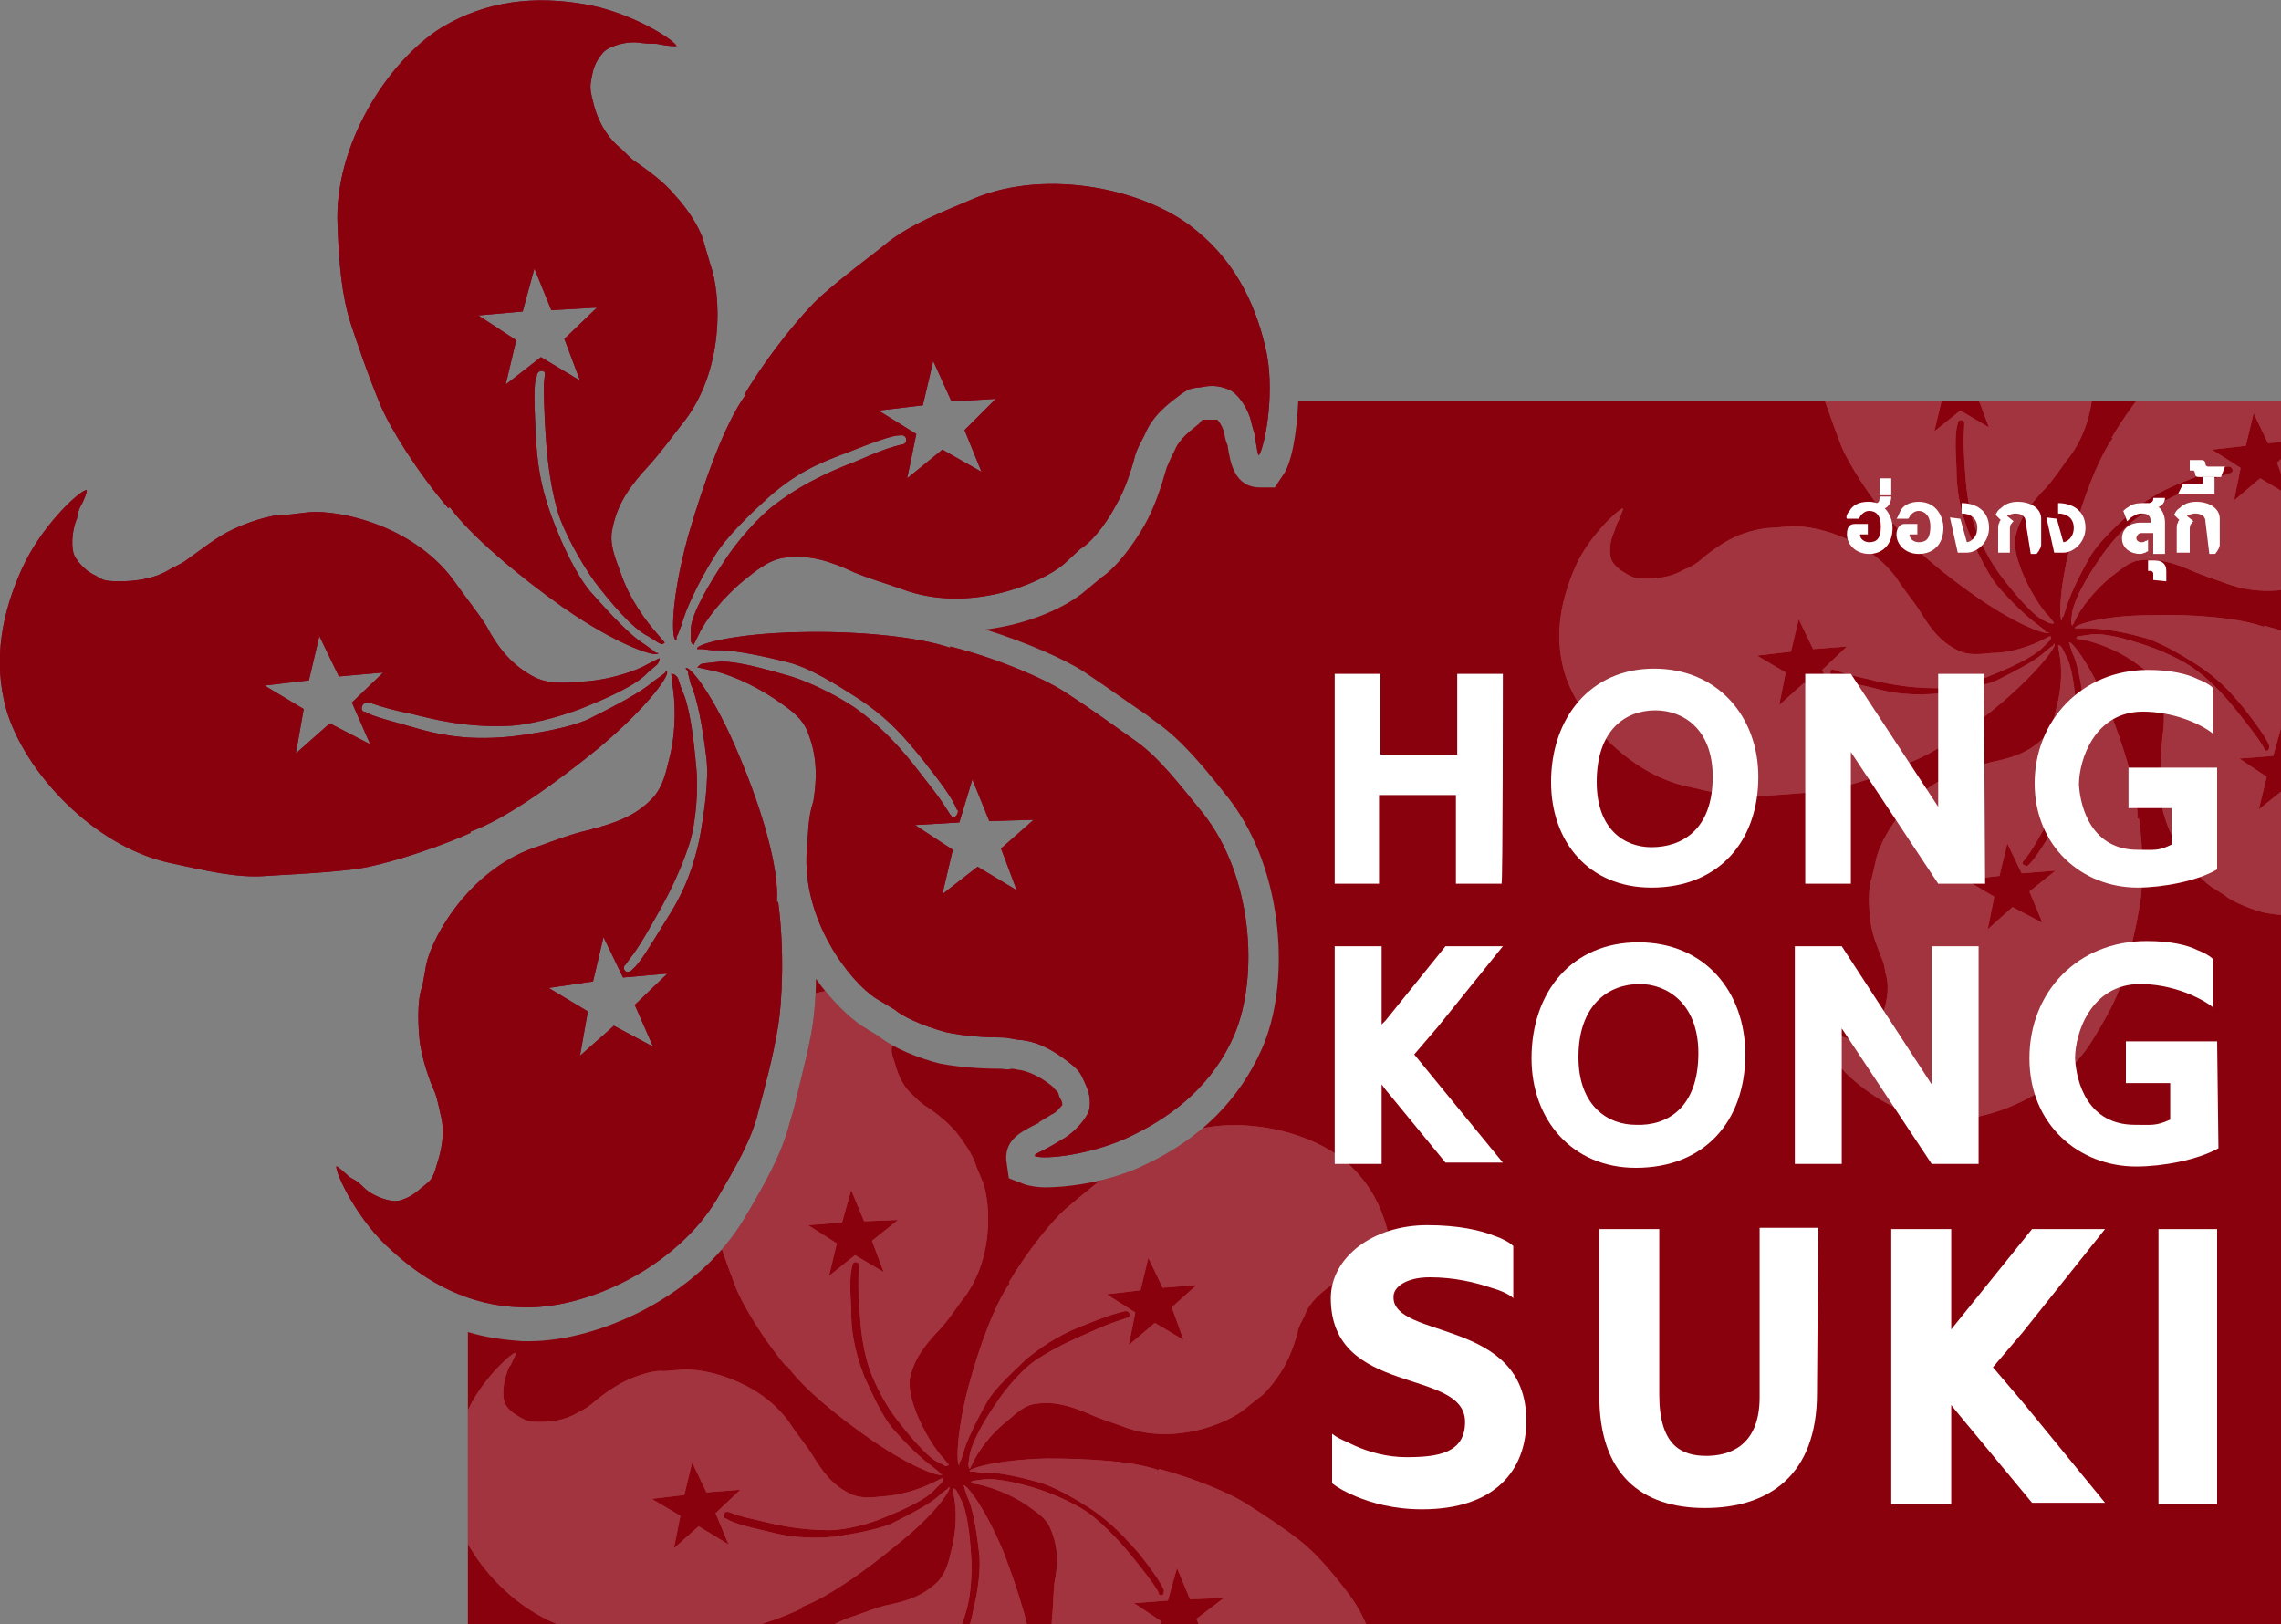 <?xml version="1.0" encoding="utf-8"?>
<!-- Generator: Adobe Illustrator 29.5.0, SVG Export Plug-In . SVG Version: 9.03 Build 0)  -->
<svg version="1.1" id="Layer_1" xmlns="http://www.w3.org/2000/svg" xmlns:xlink="http://www.w3.org/1999/xlink" x="0px" y="0px"
	 width="175px" height="124.6px" viewBox="0 0 175 124.6" style="enable-background:new 0 0 175 124.6;" xml:space="preserve">
<rect x="0" y="0" width="175" height="124.6" fill="#808080" stroke="none"/>
<style type="text/css">
	.st0{fill:#8A010E;}
	.st1{fill:#8A0029;}
	.st2{clip-path:url(#SVGID_00000106846103100286143170000016109650746432889480_);}
	.st3{opacity:0.2;}
	.st4{fill:#FFFFFF;}
</style>
<g>
	<path class="st0" d="M99.6,30.8c-0.1,2.4-0.5,4.8-1.2,5.7l-0.6,0.9l-1.1,0c-2,0-2.3-1.9-2.5-3.1c0-0.1,0-0.1,0-0.1
		c-0.1-0.2-0.2-0.5-0.3-1.1c-0.1-0.3-0.3-0.7-0.5-0.9c-0.1,0-0.2,0-0.2,0c-0.1,0-0.2,0-0.3,0l-0.4,0c-0.1,0-0.1,0-0.2,0
		c0,0-0.1,0-0.3,0.3c-0.6,0.5-1.5,1.1-1.9,2.1c-0.1,0.2-0.2,0.4-0.3,0.6c-0.1,0.2-0.2,0.5-0.3,0.7c-0.4,1.4-0.9,3-1.7,4.4
		c-0.8,1.4-2.1,3.2-3.3,4l-1.2,1c-1.5,1.3-4.4,2.6-7.7,3c3.2,1,6.1,2.3,7.5,3.2c1.8,1.2,3.6,2.5,4.8,3.3l0.8,0.6
		c2,1.4,3.7,3.5,5.6,5.9c4.3,5.6,4.7,14.3,2.5,19.2c-1.7,3.8-4.6,6.8-8.8,8.8c-3,1.5-6.4,1.8-7.8,1.8c-0.6,0-1.1-0.1-1.5-0.2
		l-1.3-0.5L77.2,89c-0.1-1.6,1.2-2.2,2.4-2.8c0.1,0,0.1,0,0.1-0.1c0.2-0.1,0.5-0.3,1-0.6c0.3-0.1,0.6-0.5,0.8-0.7
		c0-0.2,0-0.3-0.2-0.6l-0.1-0.3c0-0.1-0.1-0.1-0.1-0.2c0,0-0.1,0-0.3-0.3c-0.6-0.5-1.5-1.1-2.5-1.3c-0.2,0-0.4-0.1-0.7-0.1
		C77.3,82.1,77,82,76.8,82c-1.4,0-3.1-0.1-4.7-0.4c-1.6-0.4-3.6-1.2-4.7-2.1l-1.3-0.8c-0.9-0.6-2.3-1.9-3.5-3.6
		c0,1.8-0.2,3.4-0.4,4.4c-0.4,2.1-1,4.2-1.3,5.6l-0.3,1c-0.6,2.4-1.9,4.7-3.5,7.4c-3.5,5.9-11.1,9.4-16.5,9.4c-0.2,0-0.3,0-0.5,0
		c-1.5-0.1-2.9-0.3-4.2-0.7v22.5H175V30.8H99.6L99.6,30.8z"/>
	<g>
		<g>
			<path class="st1" d="M44.7,0.3C41.1-0.3,37.4,0,33.9,2.1c-4.2,2.6-8.3,9.1-8,15.2c0.1,2.8,0.3,5.3,1,7.5c0.5,1.5,1.3,3.9,2.3,6.3
				c0.7,1.7,2.8,5.1,5.2,7.9l0.1-0.1c1.6,2.2,5.3,5.3,8.7,7.7c4.3,3,7.3,3.9,7.3,3.5l-0.1,0c-0.1,0-0.2-0.1-0.3-0.2l-0.7-0.5
				c-1-0.6-2.5-2.2-4.1-4c-1.1-1.3-2.2-3.7-2.8-5.3c-1.1-2.8-1.3-4.8-1.4-6.8c-0.1-2.4-0.2-3.8,0.1-4.5l0-0.1
				c0.1-0.2,0.3-0.3,0.5-0.2c0.1,0,0.1,0.1,0.1,0.2v0.1c-0.1,0.7-0.1,1,0,3.5c0.1,1.6,0.2,4.2,1,7c0.5,1.6,1.8,3.9,2.8,5.3
				c1.3,1.7,2.9,3.6,4.1,4.2l0.8,0.5c0.2,0.1,0.3,0.2,0.5,0l-0.6-0.7c-0.8-0.9-2.1-2.6-2.8-4.7c-0.4-1.1-0.9-2.2-0.6-3.4
				c0.4-2,1.5-3.4,2.8-4.8c0.9-1,1.7-2.1,2.4-3c3.5-4.2,3.1-10.2,2.3-12.4L54,18.6c-0.1-0.6-0.9-2.2-2.2-3.6c-0.9-1.1-2.2-2-3.2-2.7
				c-0.5-0.4-0.9-0.9-1.2-1.1c-1.2-1.1-1.7-2.5-1.9-3.4c-0.3-1.1-0.2-1.3-0.1-1.9c0.1-0.5,0.2-1.1,0.9-1.9c0.5-0.5,1.9-0.9,2.9-0.7
				c0.8,0.1,0.9,0,1.4,0.1c0.4,0.1,1.4,0.2,1.3,0.1C51.4,2.8,48,0.8,44.7,0.3L44.7,0.3z M43.3,26l1.2,3.2l-3-1.8l-2.7,2.1l0.8-3.4
				l-2.9-1.9l3.4-0.3l0.9-3.3l1.3,3.2l3.5-0.2L43.3,26L43.3,26z"/>
			<path class="st1" d="M51.1,51.5L51.1,51.5c-0.1,0.2-0.2,0.2-0.3,0.3l-0.7,0.5c-0.9,0.8-2.8,1.8-5,2.9c-1.6,0.7-4.2,1.1-5.8,1.3
				c-3,0.3-5,0-6.9-0.5C30,55.3,28.6,55,28,54.6l-0.1,0c-0.2-0.1-0.2-0.4,0-0.6c0.1-0.1,0.2-0.1,0.3-0.1l0.1,0
				c0.7,0.2,1,0.4,3.4,0.9c1.6,0.4,4,1,7,0.9c1.7,0,4.2-0.7,5.8-1.3c2-0.8,4.3-1.8,5.2-2.8l0.7-0.6c0.1-0.1,0.2-0.3,0.2-0.5
				l-0.8,0.4c-1,0.6-3.1,1.3-5.2,1.4c-1.2,0.1-2.4,0.2-3.5-0.3c-1.8-0.9-2.9-2.3-3.8-4c-0.7-1.1-1.6-2.2-2.3-3.2
				c-3.1-4.5-9-5.7-11.3-5.5l-1.7,0.2c-0.6-0.1-2.4,0.3-4.1,1.1c-1.3,0.6-2.5,1.6-3.5,2.3c-0.5,0.4-1.1,0.6-1.4,0.8
				c-1.3,0.8-2.9,0.9-3.8,0.9c-1.2,0-1.3-0.1-1.8-0.4c-0.4-0.2-1-0.5-1.6-1.4c-0.4-0.6-0.3-2.1,0.1-3C6,39.3,6,39.2,6.2,38.8
				c0.2-0.3,0.6-1.3,0.4-1.2c-0.7,0.2-3.5,2.9-4.9,6c-1.5,3.3-2.3,7-1.2,10.9C1.9,59.2,7.1,64.9,13,66.2c2.8,0.6,5.2,1.2,7.5,1
				c1.5-0.1,4.1-0.2,6.6-0.5c1.8-0.2,5.6-1.3,9-2.8l0-0.1c2.6-0.9,6.5-3.7,9.7-6.3C49.9,54.1,51.6,51.5,51.1,51.5L51.1,51.5z
				 M25.3,55.5l-2.6,2.3l0.6-3.4l-3-1.8l3.4-0.4l0.8-3.4l1.5,3.1l3.4-0.3L27,53.9l1.4,3.2L25.3,55.5L25.3,55.5z"/>
			<path class="st1" d="M91.8,17.7c-3.8-3.2-11.4-4.8-17-2.5c-2.6,1.1-4.9,2-6.7,3.4c-1.2,1-3.3,2.5-5.2,4.2
				c-1.3,1.2-3.9,4.3-5.8,7.5l0.1,0c-1.6,2.2-3.2,6.7-4.4,10.8c-1.4,5.1-1.3,8.2-0.9,8v-0.1c0-0.1,0-0.2,0.1-0.3l0.3-0.8
				c0.3-1.1,1.2-3.1,2.5-5.2c0.9-1.5,2.8-3.3,4-4.4c2.2-2,4.1-2.8,6-3.5c2.3-0.9,3.6-1.4,4.3-1.4l0.1,0c0.2,0,0.4,0.2,0.3,0.5
				c0,0.1-0.1,0.1-0.2,0.2l-0.1,0c-0.7,0.2-1,0.2-3.3,1.2c-1.5,0.6-3.9,1.5-6.3,3.3c-1.4,1-3.1,3-4,4.4c-1.2,1.8-2.5,4-2.6,5.2
				L53,49c0,0.2,0,0.3,0.2,0.5l0.4-0.8c0.5-1.1,1.8-2.8,3.5-4.2c0.9-0.7,1.8-1.5,3-1.7c2-0.3,3.7,0.3,5.4,1.1
				c1.2,0.5,2.6,0.9,3.7,1.3c5.1,1.9,10.6-0.4,12.4-1.9l1.3-1.2c0.6-0.3,1.8-1.6,2.7-3.3c0.7-1.2,1.2-2.7,1.5-3.9
				c0.2-0.6,0.5-1.1,0.7-1.5c0.6-1.5,1.8-2.4,2.6-3c0.9-0.7,1.1-0.6,1.8-0.7c0.5-0.1,1.2-0.2,2.1,0.2c0.7,0.3,1.5,1.5,1.7,2.5
				c0.2,0.8,0.3,0.9,0.3,1.3c0.1,0.4,0.2,1.4,0.3,1.2c0.4-0.6,1.2-4.4,0.6-7.7C96.5,23.8,95,20.3,91.8,17.7L91.8,17.7z M75.3,36.2
				l-3-1.7l-2.7,2.2l0.7-3.4l-2.9-1.8l3.4-0.4l0.8-3.4l1.4,3.1l3.4-0.2L74,33L75.3,36.2L75.3,36.2z"/>
			<path class="st1" d="M56.8,58.2c-2-4.9-4-7.3-4.2-6.9l0.1,0.1c0.1,0.1,0.1,0.2,0.1,0.3l0.2,0.8c0.5,1.1,0.9,3.2,1.2,5.7
				c0.2,1.7-0.2,4.3-0.5,6c-0.6,2.9-1.5,4.7-2.6,6.4c-1.3,2.1-2,3.3-2.6,3.8l-0.1,0.1c-0.2,0.1-0.4,0.1-0.5-0.1
				c-0.1-0.1,0-0.2,0-0.3l0.1-0.1c0.4-0.6,0.7-0.8,1.9-2.9c0.8-1.4,2.1-3.6,3-6.4c0.5-1.6,0.7-4.2,0.5-6c-0.2-2.2-0.5-4.6-1.1-5.8
				L52,52c-0.1-0.1-0.2-0.3-0.5-0.3l0.1,0.9c0.2,1.2,0.3,3.3-0.2,5.4c-0.3,1.2-0.5,2.3-1.3,3.2c-1.4,1.5-3.1,2-5,2.5
				c-1.3,0.3-2.6,0.8-3.7,1.2c-5.2,1.6-8.2,6.8-8.7,9.1l-0.3,1.7c-0.3,0.6-0.4,2.3-0.2,4.2c0.2,1.4,0.7,2.9,1.2,4
				c0.2,0.6,0.3,1.2,0.4,1.6c0.4,1.5,0,3-0.3,3.9c-0.3,1.1-0.5,1.2-1,1.6c-0.4,0.3-0.8,0.8-1.8,1.1c-0.7,0.2-2.1-0.3-2.8-1
				c-0.6-0.6-0.8-0.6-1.1-0.8c-0.3-0.3-1-0.9-1-0.8c0,0.7,1.7,4.2,4.2,6.4c2.7,2.5,6,4.3,10,4.4c5,0.2,11.9-3.1,15-8.3
				c1.4-2.4,2.7-4.6,3.2-6.8c0.4-1.5,1.1-4,1.5-6.5c0.3-1.8,0.5-5.8,0-9.5h-0.1C59.8,66.6,58.4,62,56.8,58.2L56.8,58.2z M48.7,77.1
				l1.4,3.2l-3-1.6l-2.6,2.3l0.6-3.4l-3-1.8l3.4-0.5l0.8-3.4l1.5,3.1l3.4-0.3L48.7,77.1L48.7,77.1z"/>
			<path class="st1" d="M92.3,62.4c-1.8-2.2-3.3-4.2-5.1-5.5c-1.3-0.9-3.3-2.4-5.5-3.8c-1.5-1-5.2-2.6-8.8-3.5l0,0.1
				c-2.6-0.9-7.4-1.3-11.5-1.2c-5.3,0.1-8.2,1-7.9,1.3l0.1,0c0.1,0,0.2,0,0.3,0l0.8,0.1c1.2-0.1,3.3,0.3,5.7,0.9
				c1.7,0.4,3.9,1.8,5.3,2.7c2.5,1.6,3.8,3.2,5.1,4.8c1.5,1.9,2.3,3,2.6,3.8l0.1,0.1c0,0.2-0.1,0.4-0.3,0.5c-0.1,0-0.2,0-0.2-0.1
				l-0.1-0.1c-0.4-0.6-0.5-0.9-2-2.8c-1-1.3-2.5-3.3-4.9-5.1c-1.3-1-3.7-2.2-5.3-2.7c-2.1-0.6-4.5-1.3-5.8-1.1l-0.9,0.1
				c-0.2,0-0.3,0.1-0.5,0.3l0.9,0.2c1.2,0.2,3.2,1,5,2.2c1,0.7,2,1.3,2.5,2.4c0.8,1.9,0.8,3.6,0.5,5.5C62,62.6,62,64,61.9,65.2
				c-0.4,5.4,3.3,10.1,5.3,11.4l1.5,0.9c0.4,0.4,2,1.2,3.9,1.7c1.4,0.3,3,0.4,4.2,0.4c0.6,0,1.2,0.2,1.6,0.2
				c1.6,0.2,2.8,1.1,3.6,1.7c0.9,0.7,0.9,0.9,1.2,1.5c0.2,0.5,0.5,1,0.4,2c-0.1,0.7-1.1,1.8-1.9,2.3c-0.7,0.4-0.8,0.5-1.2,0.7
				c-0.3,0.2-1.3,0.6-1.1,0.7c0.7,0.3,4.5-0.1,7.5-1.6c3.3-1.6,6.2-4,7.8-7.7C96.6,74.9,96.1,67.2,92.3,62.4L92.3,62.4z M76.8,65.1
				l1.2,3.2L75,66.5l-2.7,2.1l0.8-3.4l-2.9-1.9l3.4-0.2l1-3.3l1.3,3.2l3.4-0.1L76.8,65.1L76.8,65.1z"/>
		</g>
		<g>
			<path class="st0" d="M44.7,0.3C41.1-0.3,37.4,0,33.9,2.1c-4.2,2.6-8.3,9.1-8,15.2c0.1,2.8,0.3,5.3,1,7.5c0.5,1.5,1.3,3.9,2.3,6.3
				c0.7,1.7,2.8,5.1,5.2,7.9l0.1-0.1c1.6,2.2,5.3,5.3,8.7,7.7c4.3,3,7.3,3.9,7.3,3.5l-0.1,0c-0.1,0-0.2-0.1-0.3-0.2l-0.7-0.5
				c-1-0.6-2.5-2.2-4.1-4c-1.1-1.3-2.2-3.7-2.8-5.3c-1.1-2.8-1.3-4.8-1.4-6.8c-0.1-2.4-0.2-3.8,0.1-4.5l0-0.1
				c0.1-0.2,0.3-0.3,0.5-0.2c0.1,0,0.1,0.1,0.1,0.2v0.1c-0.1,0.7-0.1,1,0,3.5c0.1,1.6,0.2,4.2,1,7c0.5,1.6,1.8,3.9,2.8,5.3
				c1.3,1.7,2.9,3.6,4.1,4.2l0.8,0.5c0.2,0.1,0.3,0.2,0.5,0l-0.6-0.7c-0.8-0.9-2.1-2.6-2.8-4.7c-0.4-1.1-0.9-2.2-0.6-3.4
				c0.4-2,1.5-3.4,2.8-4.8c0.9-1,1.7-2.1,2.4-3c3.5-4.2,3.1-10.2,2.3-12.4L54,18.6c-0.1-0.6-0.9-2.2-2.2-3.6c-0.9-1.1-2.2-2-3.2-2.7
				c-0.5-0.4-0.9-0.9-1.2-1.1c-1.2-1.1-1.7-2.5-1.9-3.4c-0.3-1.1-0.2-1.3-0.1-1.9c0.1-0.5,0.2-1.1,0.9-1.9c0.5-0.5,1.9-0.9,2.9-0.7
				c0.8,0.1,0.9,0,1.4,0.1c0.4,0.1,1.4,0.2,1.3,0.1C51.4,2.8,48,0.8,44.7,0.3L44.7,0.3z M43.3,26l1.2,3.2l-3-1.8l-2.7,2.1l0.8-3.4
				l-2.9-1.9l3.4-0.3l0.9-3.3l1.3,3.2l3.5-0.2L43.3,26L43.3,26z"/>
			<path class="st0" d="M51.1,51.5L51.1,51.5c-0.1,0.2-0.2,0.2-0.3,0.3l-0.7,0.5c-0.9,0.8-2.8,1.8-5,2.9c-1.6,0.7-4.2,1.1-5.8,1.3
				c-3,0.3-5,0-6.9-0.5C30,55.3,28.6,55,28,54.6l-0.1,0c-0.2-0.1-0.2-0.4,0-0.6c0.1-0.1,0.2-0.1,0.3-0.1l0.1,0
				c0.7,0.2,1,0.4,3.4,0.9c1.6,0.4,4,1,7,0.9c1.7,0,4.2-0.7,5.8-1.3c2-0.8,4.3-1.8,5.2-2.8l0.7-0.6c0.1-0.1,0.2-0.3,0.2-0.5
				l-0.8,0.4c-1,0.6-3.1,1.3-5.2,1.4c-1.2,0.1-2.4,0.2-3.5-0.3c-1.8-0.9-2.9-2.3-3.8-4c-0.7-1.1-1.6-2.2-2.3-3.2
				c-3.1-4.5-9-5.7-11.3-5.5l-1.7,0.2c-0.6-0.1-2.4,0.3-4.1,1.1c-1.3,0.6-2.5,1.6-3.5,2.3c-0.5,0.4-1.1,0.6-1.4,0.8
				c-1.3,0.8-2.9,0.9-3.8,0.9c-1.2,0-1.3-0.1-1.8-0.4c-0.4-0.2-1-0.5-1.6-1.4c-0.4-0.6-0.3-2.1,0.1-3C6,39.3,6,39.2,6.2,38.8
				c0.2-0.3,0.6-1.3,0.4-1.2c-0.7,0.2-3.5,2.9-4.9,6c-1.5,3.3-2.3,7-1.2,10.9C1.9,59.2,7.1,64.9,13,66.2c2.8,0.6,5.2,1.2,7.5,1
				c1.5-0.1,4.1-0.2,6.6-0.5c1.8-0.2,5.6-1.3,9-2.8l0-0.1c2.6-0.9,6.5-3.7,9.7-6.3C49.9,54.1,51.6,51.5,51.1,51.5L51.1,51.5z
				 M25.3,55.5l-2.6,2.3l0.6-3.4l-3-1.8l3.4-0.4l0.8-3.4l1.5,3.1l3.4-0.3L27,53.9l1.4,3.2L25.3,55.5L25.3,55.5z"/>
			<path class="st0" d="M91.8,17.7c-3.8-3.2-11.4-4.8-17-2.5c-2.6,1.1-4.9,2-6.7,3.4c-1.2,1-3.3,2.5-5.2,4.2
				c-1.3,1.2-3.9,4.3-5.8,7.5l0.1,0c-1.6,2.2-3.2,6.7-4.4,10.8c-1.4,5.1-1.3,8.2-0.9,8v-0.1c0-0.1,0-0.2,0.1-0.3l0.3-0.8
				c0.3-1.1,1.2-3.1,2.5-5.2c0.9-1.5,2.8-3.3,4-4.4c2.2-2,4.1-2.8,6-3.5c2.3-0.9,3.6-1.4,4.3-1.4l0.1,0c0.2,0,0.4,0.2,0.3,0.5
				c0,0.1-0.1,0.1-0.2,0.2l-0.1,0c-0.7,0.2-1,0.2-3.3,1.2c-1.5,0.6-3.9,1.5-6.3,3.3c-1.4,1-3.1,3-4,4.4c-1.2,1.8-2.5,4-2.6,5.2
				L53,49c0,0.2,0,0.3,0.2,0.5l0.4-0.8c0.5-1.1,1.8-2.8,3.5-4.2c0.9-0.7,1.8-1.5,3-1.7c2-0.3,3.7,0.3,5.4,1.1
				c1.2,0.5,2.6,0.9,3.7,1.3c5.1,1.9,10.6-0.4,12.4-1.9l1.3-1.2c0.6-0.3,1.8-1.6,2.7-3.3c0.7-1.2,1.2-2.7,1.5-3.9
				c0.2-0.6,0.5-1.1,0.7-1.5c0.6-1.5,1.8-2.4,2.6-3c0.9-0.7,1.1-0.6,1.8-0.7c0.5-0.1,1.2-0.2,2.1,0.2c0.7,0.3,1.5,1.5,1.7,2.5
				c0.2,0.8,0.3,0.9,0.3,1.3c0.1,0.4,0.2,1.4,0.3,1.2c0.4-0.6,1.2-4.4,0.6-7.7C96.5,23.8,95,20.3,91.8,17.7L91.8,17.7z M75.3,36.2
				l-3-1.7l-2.7,2.2l0.7-3.4l-2.9-1.8l3.4-0.4l0.8-3.4l1.4,3.1l3.4-0.2L74,33L75.3,36.2L75.3,36.2z"/>
			<path class="st0" d="M56.8,58.2c-2-4.9-4-7.3-4.2-6.9l0.1,0.1c0.1,0.1,0.1,0.2,0.1,0.3l0.2,0.8c0.5,1.1,0.9,3.2,1.2,5.7
				c0.2,1.7-0.2,4.3-0.5,6c-0.6,2.9-1.5,4.7-2.6,6.4c-1.3,2.1-2,3.3-2.6,3.8l-0.1,0.1c-0.2,0.1-0.4,0.1-0.5-0.1
				c-0.1-0.1,0-0.2,0-0.3l0.1-0.1c0.4-0.6,0.7-0.8,1.9-2.9c0.8-1.4,2.1-3.6,3-6.4c0.5-1.6,0.7-4.2,0.5-6c-0.2-2.2-0.5-4.6-1.1-5.8
				L52,52c-0.1-0.1-0.2-0.3-0.5-0.3l0.1,0.9c0.2,1.2,0.3,3.3-0.2,5.4c-0.3,1.2-0.5,2.3-1.3,3.2c-1.4,1.5-3.1,2-5,2.5
				c-1.3,0.3-2.6,0.8-3.7,1.2c-5.2,1.6-8.2,6.8-8.7,9.1l-0.3,1.7c-0.3,0.6-0.4,2.3-0.2,4.2c0.2,1.4,0.7,2.9,1.2,4
				c0.2,0.6,0.3,1.2,0.4,1.6c0.4,1.5,0,3-0.3,3.9c-0.3,1.1-0.5,1.2-1,1.6c-0.4,0.3-0.8,0.8-1.8,1.1c-0.7,0.2-2.1-0.3-2.8-1
				c-0.6-0.6-0.8-0.6-1.1-0.8c-0.3-0.3-1-0.9-1-0.8c0,0.7,1.7,4.2,4.2,6.4c2.7,2.5,6,4.3,10,4.4c5,0.2,11.9-3.1,15-8.3
				c1.4-2.4,2.7-4.6,3.2-6.8c0.4-1.5,1.1-4,1.5-6.5c0.3-1.8,0.5-5.8,0-9.5h-0.1C59.8,66.6,58.4,62,56.8,58.2L56.8,58.2z M48.7,77.1
				l1.4,3.2l-3-1.6l-2.6,2.3l0.6-3.4l-3-1.8l3.4-0.5l0.8-3.4l1.5,3.1l3.4-0.3L48.7,77.1L48.7,77.1z"/>
			<path class="st0" d="M92.3,62.4c-1.8-2.2-3.3-4.2-5.1-5.5c-1.3-0.9-3.3-2.4-5.5-3.8c-1.5-1-5.2-2.6-8.8-3.5l0,0.1
				c-2.6-0.9-7.4-1.3-11.5-1.2c-5.3,0.1-8.2,1-7.9,1.3l0.1,0c0.1,0,0.2,0,0.3,0l0.8,0.1c1.2-0.1,3.3,0.3,5.7,0.9
				c1.7,0.4,3.9,1.8,5.3,2.7c2.5,1.6,3.8,3.2,5.1,4.8c1.5,1.9,2.3,3,2.6,3.8l0.1,0.1c0,0.2-0.1,0.4-0.3,0.5c-0.1,0-0.2,0-0.2-0.1
				l-0.1-0.1c-0.4-0.6-0.5-0.9-2-2.8c-1-1.3-2.5-3.3-4.9-5.1c-1.3-1-3.7-2.2-5.3-2.7c-2.1-0.6-4.5-1.3-5.8-1.1l-0.9,0.1
				c-0.2,0-0.3,0.1-0.5,0.3l0.9,0.2c1.2,0.2,3.2,1,5,2.2c1,0.7,2,1.3,2.5,2.4c0.8,1.9,0.8,3.6,0.5,5.5C62,62.6,62,64,61.9,65.2
				c-0.4,5.4,3.3,10.1,5.3,11.4l1.5,0.9c0.4,0.4,2,1.2,3.9,1.7c1.4,0.3,3,0.4,4.2,0.4c0.6,0,1.2,0.2,1.6,0.2
				c1.6,0.2,2.8,1.1,3.6,1.7c0.9,0.7,0.9,0.9,1.2,1.5c0.2,0.5,0.5,1,0.4,2c-0.1,0.7-1.1,1.8-1.9,2.3c-0.7,0.4-0.8,0.5-1.2,0.7
				c-0.3,0.2-1.3,0.6-1.1,0.7c0.7,0.3,4.5-0.1,7.5-1.6c3.3-1.6,6.2-4,7.8-7.7C96.6,74.9,96.1,67.2,92.3,62.4L92.3,62.4z M76.8,65.1
				l1.2,3.2L75,66.5l-2.7,2.1l0.8-3.4l-2.9-1.9l3.4-0.2l1-3.3l1.3,3.2l3.4-0.1L76.8,65.1L76.8,65.1z"/>
		</g>
	</g>
	<g>
		<defs>
			<path id="SVGID_1_" d="M99.6,30.8c-0.1,2.4-0.5,4.8-1.2,5.7l-0.6,0.9l-1.1,0c-2,0-2.3-1.9-2.5-3.1c0-0.1,0-0.1,0-0.1
				c-0.1-0.2-0.2-0.6-0.3-1.1c-0.1-0.3-0.3-0.7-0.5-0.9c-0.1-0.1-0.2-0.1-0.2-0.1c-0.1,0-0.2,0-0.3,0l-0.4,0c-0.1,0-0.1,0-0.2,0
				c0,0-0.1,0.1-0.3,0.3c-0.6,0.5-1.5,1.1-1.9,2.1c-0.1,0.2-0.2,0.4-0.3,0.6c-0.1,0.2-0.2,0.5-0.3,0.7c-0.4,1.4-0.9,3-1.7,4.4
				c-0.8,1.4-2.1,3.2-3.3,4l-1.2,1c-1.5,1.3-4.4,2.6-7.7,3.1c3.2,1,6.1,2.3,7.5,3.2c1.8,1.2,3.6,2.5,4.8,3.3l0.8,0.6
				c2,1.4,3.7,3.5,5.6,5.9c4.3,5.6,4.7,14.3,2.5,19.2c-1.7,3.8-4.6,6.8-8.8,8.8c-3,1.5-6.4,1.8-7.8,1.8c-0.6,0-1.1-0.1-1.5-0.2
				l-1.3-0.5L77.2,89c-0.1-1.6,1.2-2.2,2.4-2.8c0.1,0,0.1,0,0.1-0.1c0.2-0.1,0.5-0.3,1-0.6c0.3-0.1,0.6-0.5,0.8-0.7
				c0-0.2,0-0.3-0.2-0.6l-0.1-0.3c0-0.1-0.1-0.1-0.1-0.2c0,0-0.1,0-0.3-0.3c-0.6-0.5-1.5-1.1-2.5-1.3c-0.2,0-0.4-0.1-0.7-0.1
				C77.3,82.1,77,82,76.8,82c-1.4,0-3.1-0.1-4.7-0.4c-1.6-0.4-3.6-1.2-4.7-2.1l-1.3-0.8c-0.9-0.6-2.3-1.9-3.5-3.6
				c0,1.8-0.2,3.4-0.4,4.4c-0.4,2.1-1,4.2-1.3,5.6l-0.3,1c-0.6,2.4-1.9,4.7-3.5,7.4c-3.5,5.9-11.1,9.4-16.5,9.4c-0.2,0-0.3,0-0.5,0
				c-1.5-0.1-2.9-0.3-4.2-0.7v22.5H175V30.8H99.6L99.6,30.8z"/>
		</defs>
		<clipPath id="SVGID_00000039118098205600153520000004479304111465078451_">
			<use xlink:href="#SVGID_1_"  style="overflow:visible;"/>
		</clipPath>
		<g style="clip-path:url(#SVGID_00000039118098205600153520000004479304111465078451_);">
			<g class="st3">
				<g>
					<path class="st4" d="M68,76c-2.7-0.4-5.5-0.2-8,1.3c-3.2,1.9-6.2,6.8-6,11.3c0.1,2.1,0.2,4,0.8,5.6c0.4,1.1,1,2.9,1.7,4.7
						c0.5,1.2,2,3.8,3.8,5.9l0.1,0c1.2,1.7,3.9,3.9,6.5,5.7c3.2,2.2,5.4,2.9,5.4,2.6h-0.1c-0.1,0-0.1-0.1-0.2-0.2l-0.5-0.4
						c-0.7-0.5-1.9-1.6-3.1-3c-0.8-1-1.6-2.8-2.1-3.9c-0.8-2.1-1-3.6-1-5.1c-0.1-1.8-0.1-2.8,0.1-3.4V97c0.1-0.2,0.3-0.2,0.4-0.1
						c0.1,0,0.1,0.1,0.1,0.2v0.1c0,0.5-0.1,0.8,0,2.6c0.1,1.2,0.1,3.1,0.8,5.2c0.4,1.2,1.3,2.9,2.1,3.9c1,1.3,2.2,2.7,3,3.2l0.6,0.3
						c0.1,0.1,0.2,0.1,0.4,0l-0.4-0.5c-0.6-0.6-1.5-2-2.1-3.5c-0.3-0.8-0.6-1.7-0.5-2.6c0.3-1.5,1.1-2.5,2.1-3.6
						c0.7-0.7,1.3-1.6,1.8-2.3c2.6-3.1,2.3-7.6,1.7-9.2l-0.5-1.2c-0.1-0.5-0.7-1.6-1.6-2.7c-0.7-0.8-1.6-1.5-2.4-2
						c-0.4-0.3-0.7-0.6-0.9-0.8c-0.9-0.8-1.2-1.9-1.4-2.6c-0.3-0.8-0.2-0.9-0.1-1.4c0.1-0.4,0.1-0.8,0.7-1.4
						c0.4-0.4,1.4-0.7,2.2-0.6c0.6,0.1,0.7,0,1,0.1c0.3,0.1,1,0.2,0.9,0.1C73,77.9,70.5,76.4,68,76L68,76z M66.9,95.2l0.9,2.4
						l-2.2-1.3l-2,1.6l0.6-2.5l-2.2-1.4l2.6-0.2l0.7-2.5l1,2.4l2.6-0.1L66.9,95.2L66.9,95.2z"/>
					<path class="st4" d="M72.8,114.1L72.8,114.1c-0.1,0.1-0.1,0.2-0.2,0.2l-0.5,0.4c-0.6,0.6-2.1,1.4-3.7,2.2
						c-1.2,0.5-3.1,0.8-4.3,1c-2.2,0.2-3.7,0-5.2-0.4c-1.8-0.4-2.8-0.7-3.2-1l-0.1,0c-0.1-0.1-0.1-0.3,0-0.4c0-0.1,0.1-0.1,0.2-0.1
						l0.1,0c0.5,0.2,0.7,0.3,2.5,0.7c1.2,0.3,3,0.7,5.2,0.7c1.3,0,3.2-0.5,4.3-1c1.5-0.6,3.2-1.4,3.8-2.1l0.5-0.5
						c0.1-0.1,0.2-0.2,0.1-0.4l-0.6,0.3c-0.8,0.4-2.3,1-3.9,1.1c-0.9,0.1-1.8,0.2-2.6-0.2c-1.4-0.7-2.1-1.7-2.9-3
						c-0.5-0.8-1.2-1.6-1.7-2.4c-2.3-3.3-6.7-4.3-8.4-4.1l-1.3,0.1c-0.5-0.1-1.8,0.2-3,0.8c-1,0.5-1.9,1.2-2.6,1.8
						c-0.4,0.3-0.8,0.5-1,0.6c-1,0.6-2.1,0.7-2.9,0.7c-0.8,0-1-0.1-1.4-0.3c-0.3-0.2-0.8-0.4-1.2-1c-0.3-0.5-0.2-1.6,0-2.2
						c0.2-0.6,0.2-0.7,0.4-0.9c0.1-0.3,0.5-0.9,0.3-0.9c-0.5,0.2-2.6,2.2-3.6,4.4c-1.1,2.5-1.7,5.2-0.9,8.1c1,3.6,4.9,7.8,9.3,8.8
						c2.1,0.5,3.9,0.9,5.5,0.8c1.2-0.1,3.1-0.2,5-0.4c1.3-0.2,4.2-0.9,6.7-2.1l0-0.1c1.9-0.7,4.8-2.7,7.2-4.7
						C71.9,116.1,73.1,114.1,72.8,114.1L72.8,114.1z M53.6,117.1l-1.9,1.7l0.5-2.5l-2.2-1.3l2.5-0.3l0.6-2.5l1.1,2.3l2.6-0.2
						l-1.9,1.8l1,2.4L53.6,117.1L53.6,117.1z"/>
					<path class="st4" d="M103.1,89c-2.8-2.3-8.5-3.6-12.6-1.9c-2,0.8-3.7,1.5-5,2.6c-0.9,0.7-2.4,1.9-3.8,3.1
						c-1,0.9-2.9,3.2-4.3,5.6l0.1,0c-1.2,1.7-2.4,5-3.2,8c-1,3.8-0.9,6.1-0.7,6v-0.1c0-0.1,0-0.2,0.1-0.2l0.2-0.6
						c0.2-0.8,0.9-2.3,1.8-3.9c0.6-1.1,2.1-2.4,3-3.3c1.7-1.4,3.1-2.1,4.4-2.6c1.7-0.7,2.7-1,3.2-1.1l0.1,0c0.2,0,0.3,0.2,0.3,0.3
						c0,0.1-0.1,0.1-0.1,0.2l-0.1,0c-0.5,0.2-0.8,0.2-2.4,0.9c-1.1,0.5-2.9,1.2-4.7,2.4c-1,0.7-2.3,2.2-3,3.3
						c-0.9,1.3-1.8,2.9-2,3.9l-0.1,0.7c0,0.1,0,0.3,0.1,0.4l0.3-0.6c0.4-0.8,1.3-2.1,2.6-3.1c0.7-0.6,1.3-1.2,2.2-1.3
						c1.5-0.2,2.7,0.2,4.1,0.8c0.9,0.4,1.9,0.7,2.7,1c3.8,1.4,7.9-0.3,9.2-1.4l1-0.8c0.4-0.2,1.3-1.2,2-2.4c0.5-0.9,0.9-2,1.1-2.9
						c0.1-0.4,0.4-0.8,0.5-1.1c0.4-1.1,1.4-1.8,1.9-2.2c0.7-0.5,0.8-0.5,1.3-0.5c0.4,0,0.8-0.2,1.5,0.2c0.5,0.2,1.1,1.1,1.2,1.8
						c0.1,0.6,0.2,0.7,0.2,1c0.1,0.3,0.2,1,0.2,0.9c0.3-0.4,0.9-3.2,0.4-5.7C106.5,93.5,105.4,90.9,103.1,89L103.1,89z M90.8,102.8
						l-2.2-1.3l-2,1.7l0.5-2.5l-2.2-1.4l2.6-0.3l0.6-2.5l1.1,2.3l2.6-0.2l-1.9,1.7L90.8,102.8L90.8,102.8z"/>
					<path class="st4" d="M77,119.1c-1.5-3.6-3-5.4-3.1-5.1l0,0c0.1,0.1,0.1,0.1,0.1,0.2l0.2,0.6c0.4,0.8,0.7,2.4,0.9,4.2
						c0.2,1.3-0.1,3.2-0.4,4.4c-0.4,2.2-1.2,3.5-1.9,4.8c-0.9,1.5-1.5,2.4-1.9,2.8l-0.1,0.1c-0.1,0.1-0.3,0-0.4-0.1
						c0-0.1,0-0.1,0-0.2l0.1-0.1c0.3-0.4,0.5-0.6,1.4-2.2c0.6-1.1,1.6-2.7,2.2-4.8c0.4-1.2,0.5-3.2,0.4-4.4
						c-0.1-1.6-0.3-3.4-0.8-4.3l-0.3-0.6c-0.1-0.1-0.1-0.2-0.3-0.2l0.1,0.7c0.2,0.9,0.2,2.5-0.2,4c-0.2,0.9-0.4,1.7-1,2.4
						c-1.1,1.1-2.3,1.5-3.7,1.8c-1,0.2-1.9,0.6-2.8,0.9c-3.9,1.2-6.1,5.1-6.5,6.8l-0.3,1.3c-0.2,0.4-0.3,1.8-0.1,3.1
						c0.2,1.1,0.5,2.1,0.9,3c0.2,0.4,0.2,0.9,0.3,1.2c0.3,1.1,0,2.2-0.2,2.9c-0.2,0.8-0.4,0.9-0.7,1.2c-0.3,0.3-0.6,0.6-1.3,0.8
						c-0.5,0.1-1.6-0.2-2.1-0.7c-0.5-0.4-0.6-0.4-0.8-0.6c-0.2-0.2-0.8-0.7-0.8-0.6c0,0.5,1.3,3.1,3.1,4.8c2,1.8,4.4,3.2,7.5,3.3
						c3.7,0.1,8.9-2.3,11.2-6.2c1.1-1.8,2-3.4,2.4-5.1c0.3-1.1,0.8-3,1.2-4.8c0.3-1.3,0.4-4.3,0-7.1h-0.1
						C79.2,125.4,78.1,122,77,119.1L77,119.1z M70.9,133.2l1,2.4l-2.3-1.2l-1.9,1.7l0.5-2.5l-2.2-1.3l2.6-0.3l0.6-2.5l1.1,2.3
						l2.6-0.2L70.9,133.2L70.9,133.2z"/>
					<path class="st4" d="M103.4,122.2c-1.3-1.7-2.5-3.1-3.8-4.1c-0.9-0.7-2.5-1.8-4.1-2.8c-1.1-0.7-3.9-1.9-6.6-2.6l0,0.1
						c-1.9-0.7-5.5-0.9-8.6-0.9c-3.9,0.1-6.1,0.8-5.9,1l0.1,0c0.1,0,0.2,0,0.2,0l0.6,0.1c0.9-0.1,2.5,0.2,4.3,0.7
						c1.2,0.3,2.9,1.3,4,2c1.8,1.2,2.8,2.4,3.8,3.5c1.1,1.4,1.7,2.3,1.9,2.8l0,0.1c0,0.2-0.1,0.3-0.2,0.3c-0.1,0-0.1,0-0.2-0.1
						l0-0.1c-0.3-0.5-0.4-0.7-1.5-2.1c-0.8-1-1.9-2.4-3.6-3.8c-1-0.8-2.8-1.6-4-2c-1.5-0.5-3.3-0.9-4.3-0.8l-0.7,0.1
						c-0.1,0-0.3,0-0.3,0.2l0.6,0.1c0.9,0.2,2.4,0.7,3.7,1.6c0.7,0.5,1.5,1,1.8,1.8c0.6,1.4,0.6,2.7,0.3,4.1c-0.1,1-0.1,2-0.2,2.9
						c-0.3,4,2.5,7.5,3.9,8.5l1.1,0.7c0.3,0.3,1.5,0.9,2.9,1.3c1,0.2,2.2,0.3,3.1,0.3c0.5,0,0.9,0.1,1.2,0.2
						c1.2,0.1,2.1,0.8,2.7,1.3c0.7,0.5,0.7,0.7,0.9,1.1c0.2,0.4,0.4,0.8,0.3,1.5c-0.1,0.5-0.8,1.4-1.4,1.7c-0.5,0.3-0.6,0.4-0.9,0.5
						c-0.3,0.1-0.9,0.4-0.8,0.5c0.5,0.2,3.4-0.1,5.6-1.2c2.4-1.2,4.6-3,5.8-5.7C106.6,131.6,106.2,125.8,103.4,122.2L103.4,122.2z
						 M91.8,124.2l0.9,2.4l-2.2-1.3l-2,1.6l0.6-2.5l-2.1-1.4l2.6-0.2l0.7-2.5l1,2.4l2.6-0.1L91.8,124.2L91.8,124.2z"/>
				</g>
				<g>
					<path class="st4" d="M68,76c-2.7-0.4-5.5-0.2-8,1.3c-3.2,1.9-6.2,6.8-6,11.3c0.1,2.1,0.2,4,0.8,5.6c0.4,1.1,1,2.9,1.7,4.7
						c0.5,1.2,2,3.8,3.8,5.9l0.1,0c1.2,1.7,3.9,3.9,6.5,5.7c3.2,2.2,5.4,2.9,5.4,2.6h-0.1c-0.1,0-0.1-0.1-0.2-0.2l-0.5-0.4
						c-0.7-0.5-1.9-1.6-3.1-3c-0.8-1-1.6-2.8-2.1-3.9c-0.8-2.1-1-3.6-1-5.1c-0.1-1.8-0.1-2.8,0.1-3.4V97c0.1-0.2,0.3-0.2,0.4-0.1
						c0.1,0,0.1,0.1,0.1,0.2v0.1c0,0.5-0.1,0.8,0,2.6c0.1,1.2,0.1,3.1,0.8,5.2c0.4,1.2,1.3,2.9,2.1,3.9c1,1.3,2.2,2.7,3,3.2l0.6,0.3
						c0.1,0.1,0.2,0.1,0.4,0l-0.4-0.5c-0.6-0.6-1.5-2-2.1-3.5c-0.3-0.8-0.6-1.7-0.5-2.6c0.3-1.5,1.1-2.5,2.1-3.6
						c0.7-0.7,1.3-1.6,1.8-2.3c2.6-3.1,2.3-7.6,1.7-9.2l-0.5-1.2c-0.1-0.5-0.7-1.6-1.6-2.7c-0.7-0.8-1.6-1.5-2.4-2
						c-0.4-0.3-0.7-0.6-0.9-0.8c-0.9-0.8-1.2-1.9-1.4-2.6c-0.3-0.8-0.2-0.9-0.1-1.4c0.1-0.4,0.1-0.8,0.7-1.4
						c0.4-0.4,1.4-0.7,2.2-0.6c0.6,0.1,0.7,0,1,0.1c0.3,0.1,1,0.2,0.9,0.1C73,77.9,70.5,76.4,68,76L68,76z M66.9,95.2l0.9,2.4
						l-2.2-1.3l-2,1.6l0.6-2.5l-2.2-1.4l2.6-0.2l0.7-2.5l1,2.4l2.6-0.1L66.9,95.2L66.9,95.2z"/>
					<path class="st4" d="M72.8,114.1L72.8,114.1c-0.1,0.1-0.1,0.2-0.2,0.2l-0.5,0.4c-0.6,0.6-2.1,1.4-3.7,2.2
						c-1.2,0.5-3.1,0.8-4.3,1c-2.2,0.2-3.7,0-5.2-0.4c-1.8-0.4-2.8-0.7-3.2-1l-0.1,0c-0.1-0.1-0.1-0.3,0-0.4c0-0.1,0.1-0.1,0.2-0.1
						l0.1,0c0.5,0.2,0.7,0.3,2.5,0.7c1.2,0.3,3,0.7,5.2,0.7c1.3,0,3.2-0.5,4.3-1c1.5-0.6,3.2-1.4,3.8-2.1l0.5-0.5
						c0.1-0.1,0.2-0.2,0.1-0.4l-0.6,0.3c-0.8,0.4-2.3,1-3.9,1.1c-0.9,0.1-1.8,0.2-2.6-0.2c-1.4-0.7-2.1-1.7-2.9-3
						c-0.5-0.8-1.2-1.6-1.7-2.4c-2.3-3.3-6.7-4.3-8.4-4.1l-1.3,0.1c-0.5-0.1-1.8,0.2-3,0.8c-1,0.5-1.9,1.2-2.6,1.8
						c-0.4,0.3-0.8,0.5-1,0.6c-1,0.6-2.1,0.7-2.9,0.7c-0.8,0-1-0.1-1.4-0.3c-0.3-0.2-0.8-0.4-1.2-1c-0.3-0.5-0.2-1.6,0-2.2
						c0.2-0.6,0.2-0.7,0.4-0.9c0.1-0.3,0.5-0.9,0.3-0.9c-0.5,0.2-2.6,2.2-3.6,4.4c-1.1,2.5-1.7,5.2-0.9,8.1c1,3.6,4.9,7.8,9.3,8.8
						c2.1,0.5,3.9,0.9,5.5,0.8c1.2-0.1,3.1-0.2,5-0.4c1.3-0.2,4.2-0.9,6.7-2.1l0-0.1c1.9-0.7,4.8-2.7,7.2-4.7
						C71.9,116.1,73.1,114.1,72.8,114.1L72.8,114.1z M53.6,117.1l-1.9,1.7l0.5-2.5l-2.2-1.3l2.5-0.3l0.6-2.5l1.1,2.3l2.6-0.2
						l-1.9,1.8l1,2.4L53.6,117.1L53.6,117.1z"/>
					<path class="st4" d="M103.1,89c-2.8-2.3-8.5-3.6-12.6-1.9c-2,0.8-3.7,1.5-5,2.6c-0.9,0.7-2.4,1.9-3.8,3.1
						c-1,0.9-2.9,3.2-4.3,5.6l0.1,0c-1.2,1.7-2.4,5-3.2,8c-1,3.8-0.9,6.1-0.7,6v-0.1c0-0.1,0-0.2,0.1-0.2l0.2-0.6
						c0.2-0.8,0.9-2.3,1.8-3.9c0.6-1.1,2.1-2.4,3-3.3c1.7-1.4,3.1-2.1,4.4-2.6c1.7-0.7,2.7-1,3.2-1.1l0.1,0c0.2,0,0.3,0.2,0.3,0.3
						c0,0.1-0.1,0.1-0.1,0.2l-0.1,0c-0.5,0.2-0.8,0.2-2.4,0.9c-1.1,0.5-2.9,1.2-4.7,2.4c-1,0.7-2.3,2.2-3,3.3
						c-0.9,1.3-1.8,2.9-2,3.9l-0.1,0.7c0,0.1,0,0.3,0.1,0.4l0.3-0.6c0.4-0.8,1.3-2.1,2.6-3.1c0.7-0.6,1.3-1.2,2.2-1.3
						c1.5-0.2,2.7,0.2,4.1,0.8c0.9,0.4,1.9,0.7,2.7,1c3.8,1.4,7.9-0.3,9.2-1.4l1-0.8c0.4-0.2,1.3-1.2,2-2.4c0.5-0.9,0.9-2,1.1-2.9
						c0.1-0.4,0.4-0.8,0.5-1.1c0.4-1.1,1.4-1.8,1.9-2.2c0.7-0.5,0.8-0.5,1.3-0.5c0.4,0,0.8-0.2,1.5,0.2c0.5,0.2,1.1,1.1,1.2,1.8
						c0.1,0.6,0.2,0.7,0.2,1c0.1,0.3,0.2,1,0.2,0.9c0.3-0.4,0.9-3.2,0.4-5.7C106.5,93.5,105.4,90.9,103.1,89L103.1,89z M90.8,102.8
						l-2.2-1.3l-2,1.7l0.5-2.5l-2.2-1.4l2.6-0.3l0.6-2.5l1.1,2.3l2.6-0.2l-1.9,1.7L90.8,102.8L90.8,102.8z"/>
					<path class="st4" d="M77,119.1c-1.5-3.6-3-5.4-3.1-5.1l0,0c0.1,0.1,0.1,0.1,0.1,0.2l0.2,0.6c0.4,0.8,0.7,2.4,0.9,4.2
						c0.2,1.3-0.1,3.2-0.4,4.4c-0.4,2.2-1.2,3.5-1.9,4.8c-0.9,1.5-1.5,2.4-1.9,2.8l-0.1,0.1c-0.1,0.1-0.3,0-0.4-0.1
						c0-0.1,0-0.1,0-0.2l0.1-0.1c0.3-0.4,0.5-0.6,1.4-2.2c0.6-1.1,1.6-2.7,2.2-4.8c0.4-1.2,0.5-3.2,0.4-4.4
						c-0.1-1.6-0.3-3.4-0.8-4.3l-0.3-0.6c-0.1-0.1-0.1-0.2-0.3-0.2l0.1,0.7c0.2,0.9,0.2,2.5-0.2,4c-0.2,0.9-0.4,1.7-1,2.4
						c-1.1,1.1-2.3,1.5-3.7,1.8c-1,0.2-1.9,0.6-2.8,0.9c-3.9,1.2-6.1,5.1-6.5,6.8l-0.3,1.3c-0.2,0.4-0.3,1.8-0.1,3.1
						c0.2,1.1,0.5,2.1,0.9,3c0.2,0.4,0.2,0.9,0.3,1.2c0.3,1.1,0,2.2-0.2,2.9c-0.2,0.8-0.4,0.9-0.7,1.2c-0.3,0.3-0.6,0.6-1.3,0.8
						c-0.5,0.1-1.6-0.2-2.1-0.7c-0.5-0.4-0.6-0.4-0.8-0.6c-0.2-0.2-0.8-0.7-0.8-0.6c0,0.5,1.3,3.1,3.1,4.8c2,1.8,4.4,3.2,7.5,3.3
						c3.7,0.1,8.9-2.3,11.2-6.2c1.1-1.8,2-3.4,2.4-5.1c0.3-1.1,0.8-3,1.2-4.8c0.3-1.3,0.4-4.3,0-7.1h-0.1
						C79.2,125.4,78.1,122,77,119.1L77,119.1z M70.9,133.2l1,2.4l-2.3-1.2l-1.9,1.7l0.5-2.5l-2.2-1.3l2.6-0.3l0.6-2.5l1.1,2.3
						l2.6-0.2L70.9,133.2L70.9,133.2z"/>
					<path class="st4" d="M103.4,122.2c-1.3-1.7-2.5-3.1-3.8-4.1c-0.9-0.7-2.5-1.8-4.1-2.8c-1.1-0.7-3.9-1.9-6.6-2.6l0,0.1
						c-1.9-0.7-5.5-0.9-8.6-0.9c-3.9,0.1-6.1,0.8-5.9,1l0.1,0c0.1,0,0.2,0,0.2,0l0.6,0.1c0.9-0.1,2.5,0.2,4.3,0.7
						c1.2,0.3,2.9,1.3,4,2c1.8,1.2,2.8,2.4,3.8,3.5c1.1,1.4,1.7,2.3,1.9,2.8l0,0.1c0,0.2-0.1,0.3-0.2,0.3c-0.1,0-0.1,0-0.2-0.1
						l0-0.1c-0.3-0.5-0.4-0.7-1.5-2.1c-0.8-1-1.9-2.4-3.6-3.8c-1-0.8-2.8-1.6-4-2c-1.5-0.5-3.3-0.9-4.3-0.8l-0.7,0.1
						c-0.1,0-0.3,0-0.3,0.2l0.6,0.1c0.9,0.2,2.4,0.7,3.7,1.6c0.7,0.5,1.5,1,1.8,1.8c0.6,1.4,0.6,2.7,0.3,4.1c-0.1,1-0.1,2-0.2,2.9
						c-0.3,4,2.5,7.5,3.9,8.5l1.1,0.7c0.3,0.3,1.5,0.9,2.9,1.3c1,0.2,2.2,0.3,3.1,0.3c0.5,0,0.9,0.1,1.2,0.2
						c1.2,0.1,2.1,0.8,2.7,1.3c0.7,0.5,0.7,0.7,0.9,1.1c0.2,0.4,0.4,0.8,0.3,1.5c-0.1,0.5-0.8,1.4-1.4,1.7c-0.5,0.3-0.6,0.4-0.9,0.5
						c-0.3,0.1-0.9,0.4-0.8,0.5c0.5,0.2,3.4-0.1,5.6-1.2c2.4-1.2,4.6-3,5.8-5.7C106.6,131.6,106.2,125.8,103.4,122.2L103.4,122.2z
						 M91.8,124.2l0.9,2.4l-2.2-1.3l-2,1.6l0.6-2.5l-2.1-1.4l2.6-0.2l0.7-2.5l1,2.4l2.6-0.1L91.8,124.2L91.8,124.2z"/>
				</g>
			</g>
			<g class="st3">
				<g>
					<path class="st4" d="M152.8,11.3c-2.7-0.4-5.4-0.2-8.1,1.4c-3.2,1.9-6.2,6.8-5.9,11.3c0.1,2.1,0.2,4,0.8,5.6
						c0.4,1.1,1,2.9,1.7,4.7c0.5,1.2,2.1,3.8,3.9,5.9l0.1,0c1.2,1.7,3.9,3.9,6.5,5.7c3.2,2.2,5.4,2.9,5.4,2.6H157
						c-0.1,0-0.1-0.1-0.2-0.2l-0.5-0.4c-0.7-0.5-1.9-1.6-3.1-3c-0.8-1-1.6-2.8-2.1-3.9c-0.8-2-1-3.6-1-5.1c-0.1-1.8-0.1-2.8,0.1-3.4
						v-0.1c0.1-0.2,0.3-0.2,0.4-0.1c0.1,0,0.1,0.1,0.1,0.2v0.1c0,0.5-0.1,0.8,0,2.6c0.1,1.2,0.1,3.1,0.8,5.2
						c0.4,1.2,1.3,2.9,2.1,3.9c1,1.3,2.2,2.7,3,3.2l0.6,0.3c0.1,0,0.2,0.1,0.4,0l-0.4-0.5c-0.6-0.6-1.5-2-2.1-3.5
						c-0.3-0.8-0.6-1.7-0.5-2.5c0.3-1.5,1.1-2.5,2.1-3.6c0.7-0.7,1.3-1.6,1.8-2.3c2.6-3.1,2.3-7.6,1.7-9.2l-0.5-1.2
						c-0.1-0.5-0.7-1.6-1.6-2.7c-0.7-0.8-1.6-1.5-2.4-2c-0.4-0.3-0.6-0.6-0.9-0.8c-0.9-0.8-1.2-1.9-1.4-2.6
						c-0.3-0.8-0.2-0.9-0.1-1.4c0.1-0.4,0.1-0.9,0.7-1.4c0.4-0.4,1.4-0.7,2.1-0.6c0.6,0.1,0.7,0,1,0.1c0.3,0.1,1,0.2,0.9,0.1
						C157.8,13.1,155.3,11.7,152.8,11.3L152.8,11.3z M151.7,30.4l0.9,2.4l-2.2-1.3l-2,1.6l0.6-2.5l-2.1-1.4l2.6-0.2l0.7-2.5l1,2.4
						l2.6-0.1L151.7,30.4L151.7,30.4z"/>
					<path class="st4" d="M157.6,49.4L157.6,49.4c-0.1,0.1-0.1,0.2-0.2,0.2l-0.5,0.4c-0.6,0.6-2.1,1.4-3.7,2.2
						c-1.2,0.5-3.1,0.8-4.3,1c-2.2,0.2-3.7,0-5.1-0.4c-1.8-0.4-2.8-0.7-3.2-1l-0.1,0c-0.1-0.1-0.1-0.3,0-0.4c0.1-0.1,0.1,0,0.2,0
						l0.1,0c0.5,0.2,0.7,0.3,2.5,0.7c1.2,0.3,3,0.7,5.2,0.7c1.3,0,3.2-0.5,4.3-1c1.5-0.6,3.2-1.4,3.9-2.1l0.5-0.5
						c0.1-0.1,0.2-0.2,0.1-0.4l-0.6,0.3c-0.8,0.4-2.3,1-3.9,1c-0.9,0.1-1.8,0.2-2.6-0.2c-1.4-0.7-2.1-1.7-2.9-3
						c-0.5-0.8-1.2-1.6-1.7-2.4c-2.3-3.3-6.7-4.3-8.4-4.1l-1.3,0.1c-0.5,0-1.8,0.2-3,0.8c-1,0.5-1.9,1.2-2.6,1.8
						c-0.4,0.3-0.8,0.5-1.1,0.6c-1,0.6-2.1,0.7-2.9,0.7c-0.8,0-1-0.1-1.4-0.3c-0.3-0.2-0.8-0.4-1.2-1c-0.3-0.5-0.2-1.6,0.1-2.2
						c0.2-0.5,0.2-0.7,0.4-1c0.1-0.3,0.4-0.9,0.3-0.9c-0.5,0.2-2.6,2.2-3.6,4.4c-1.1,2.5-1.7,5.2-0.9,8.1c1,3.5,4.9,7.8,9.3,8.8
						c2.1,0.5,3.9,0.9,5.6,0.8c1.1-0.1,3.1-0.2,4.9-0.4c1.3-0.2,4.2-1,6.7-2.1l0-0.1c1.9-0.7,4.9-2.7,7.2-4.7
						C156.6,51.3,157.9,49.4,157.6,49.4L157.6,49.4z M138.4,52.4l-1.9,1.7l0.5-2.5l-2.2-1.3l2.6-0.3l0.6-2.5l1.1,2.3l2.6-0.2
						l-1.9,1.8l1,2.4L138.4,52.4L138.4,52.4z"/>
					<path class="st4" d="M187.8,24.3c-2.8-2.4-8.5-3.6-12.6-1.9c-2,0.8-3.7,1.5-5,2.5c-0.9,0.7-2.4,1.9-3.9,3.1
						c-1,0.9-2.9,3.2-4.3,5.6l0.1,0c-1.2,1.7-2.4,5-3.2,8c-1,3.8-0.9,6.1-0.7,6v-0.1c0-0.1,0-0.2,0.1-0.2l0.2-0.6
						c0.2-0.8,0.9-2.3,1.8-3.9c0.6-1.1,2.1-2.5,3-3.3c1.7-1.5,3.1-2.1,4.4-2.6c1.7-0.7,2.6-1,3.2-1.1l0.1,0c0.2,0,0.3,0.2,0.3,0.3
						c0,0.1-0.1,0.1-0.1,0.2h-0.1c-0.5,0.2-0.8,0.2-2.4,0.9c-1.1,0.5-2.9,1.2-4.7,2.5c-1,0.7-2.3,2.2-3,3.3c-0.9,1.3-1.8,2.9-2,3.9
						l-0.1,0.7c0,0.1,0,0.3,0.1,0.4l0.3-0.6c0.4-0.8,1.4-2.1,2.6-3.1c0.7-0.5,1.4-1.2,2.2-1.3c1.5-0.2,2.7,0.2,4.1,0.8
						c0.9,0.4,1.9,0.7,2.7,1c3.8,1.4,7.9-0.3,9.2-1.4l1-0.8c0.4-0.2,1.3-1.2,2-2.4c0.5-0.9,0.9-2,1.1-2.9c0.1-0.5,0.4-0.8,0.5-1.1
						c0.4-1.1,1.4-1.8,1.9-2.2c0.7-0.5,0.8-0.5,1.3-0.5c0.4,0,0.9-0.2,1.5,0.2c0.5,0.2,1.1,1.1,1.2,1.8c0.1,0.6,0.2,0.7,0.2,1
						c0.1,0.3,0.2,1,0.3,0.9c0.3-0.4,0.9-3.2,0.4-5.7C191.3,28.7,190.2,26.2,187.8,24.3L187.8,24.3z M175.6,38l-2.2-1.3l-2,1.7
						l0.5-2.5l-2.2-1.4l2.6-0.3l0.6-2.5l1.1,2.3l2.6-0.2l-1.9,1.7L175.6,38L175.6,38z"/>
					<path class="st4" d="M161.8,54.4c-1.5-3.6-3-5.4-3.1-5.1l0,0c0.1,0,0.1,0.1,0.1,0.2l0.2,0.6c0.4,0.8,0.7,2.4,0.9,4.2
						c0.2,1.3-0.1,3.2-0.4,4.4c-0.4,2.2-1.1,3.5-1.9,4.8c-0.9,1.5-1.5,2.4-1.9,2.8l-0.1,0.1c-0.1,0.1-0.3,0-0.4-0.1
						c-0.1-0.1,0-0.1,0-0.2l0.1-0.1c0.3-0.4,0.5-0.6,1.4-2.2c0.6-1,1.6-2.7,2.2-4.8c0.4-1.2,0.5-3.2,0.4-4.4
						c-0.1-1.6-0.3-3.4-0.8-4.3l-0.3-0.6c-0.1-0.1-0.1-0.2-0.3-0.2l0.1,0.7c0.2,0.9,0.2,2.5-0.2,4c-0.2,0.9-0.4,1.7-1,2.4
						c-1.1,1.1-2.3,1.5-3.7,1.8c-1,0.2-1.9,0.6-2.8,0.9c-3.9,1.2-6.1,5.1-6.4,6.8l-0.3,1.3c-0.2,0.4-0.3,1.7-0.1,3.2
						c0.1,1.1,0.6,2.2,0.9,3c0.2,0.4,0.2,0.9,0.3,1.2c0.3,1.1,0,2.2-0.2,2.9c-0.2,0.8-0.4,0.9-0.7,1.2c-0.3,0.3-0.6,0.6-1.3,0.8
						c-0.5,0.1-1.6-0.2-2.1-0.7c-0.4-0.4-0.6-0.4-0.8-0.6c-0.2-0.2-0.8-0.7-0.8-0.6c0,0.5,1.3,3.1,3.1,4.8c2,1.8,4.4,3.2,7.5,3.3
						c3.7,0.1,8.9-2.3,11.2-6.2c1.1-1.8,2-3.4,2.4-5.1c0.3-1.1,0.8-3,1.1-4.8c0.3-1.3,0.4-4.3,0-7H164
						C164,60.6,162.9,57.2,161.8,54.4L161.8,54.4z M155.7,68.4l1,2.4l-2.3-1.2l-1.9,1.7l0.5-2.5l-2.2-1.3l2.6-0.3l0.6-2.5l1.1,2.3
						l2.6-0.2L155.7,68.4L155.7,68.4z"/>
					<path class="st4" d="M188.2,57.5c-1.3-1.7-2.5-3.1-3.8-4.1c-0.9-0.7-2.5-1.8-4.1-2.8c-1.1-0.7-3.9-1.9-6.6-2.6l0,0.1
						c-1.9-0.7-5.5-1-8.6-0.9c-3.9,0-6.1,0.8-5.9,1l0.1,0c0.1,0,0.1,0,0.2,0l0.6,0c0.9,0,2.5,0.2,4.3,0.7c1.2,0.3,2.9,1.3,4,2
						c1.9,1.2,2.9,2.4,3.8,3.5c1.1,1.4,1.7,2.3,1.9,2.8l0,0.1c0,0.2-0.1,0.3-0.2,0.3c-0.1,0-0.1,0-0.2-0.1l0-0.1
						c-0.3-0.5-0.4-0.7-1.5-2.1c-0.8-1-1.9-2.5-3.6-3.8c-1-0.8-2.8-1.6-4-2c-1.5-0.5-3.3-1-4.3-0.8l-0.7,0.1c-0.1,0-0.3,0-0.3,0.2
						l0.6,0.1c0.9,0.2,2.4,0.7,3.7,1.6c0.7,0.5,1.5,1,1.9,1.8c0.6,1.4,0.6,2.7,0.4,4.1c-0.1,1-0.1,2-0.2,2.9c-0.3,4,2.5,7.5,3.9,8.5
						l1.1,0.7c0.3,0.3,1.5,0.9,2.9,1.3c1,0.2,2.2,0.3,3.1,0.3c0.5,0,0.9,0.1,1.2,0.2c1.2,0.1,2.1,0.8,2.7,1.3
						c0.7,0.5,0.7,0.7,0.9,1.1c0.1,0.3,0.4,0.8,0.3,1.5c-0.1,0.5-0.8,1.4-1.4,1.7c-0.5,0.3-0.6,0.4-0.9,0.5
						c-0.3,0.1-0.9,0.4-0.8,0.5c0.5,0.2,3.4-0.1,5.6-1.2c2.4-1.2,4.6-3,5.8-5.7C191.4,66.8,191,61.1,188.2,57.5L188.2,57.5z
						 M176.6,59.5l0.9,2.4l-2.2-1.4l-2,1.6l0.6-2.5l-2.1-1.4l2.6-0.2l0.7-2.5l1,2.4l2.6-0.1L176.6,59.5z"/>
				</g>
				<g>
					<path class="st4" d="M152.8,11.3c-2.7-0.4-5.4-0.2-8.1,1.4c-3.2,1.9-6.2,6.8-5.9,11.3c0.1,2.1,0.2,4,0.8,5.6
						c0.4,1.1,1,2.9,1.7,4.7c0.5,1.2,2.1,3.8,3.9,5.9l0.1,0c1.2,1.7,3.9,3.9,6.5,5.7c3.2,2.2,5.4,2.9,5.4,2.6H157
						c-0.1,0-0.1-0.1-0.2-0.2l-0.5-0.4c-0.7-0.5-1.9-1.6-3.1-3c-0.8-1-1.6-2.8-2.1-3.9c-0.8-2-1-3.6-1-5.1c-0.1-1.8-0.1-2.8,0.1-3.4
						v-0.1c0.1-0.2,0.3-0.2,0.4-0.1c0.1,0,0.1,0.1,0.1,0.2v0.1c0,0.5-0.1,0.8,0,2.6c0.1,1.2,0.1,3.1,0.8,5.2
						c0.4,1.2,1.3,2.9,2.1,3.9c1,1.3,2.2,2.7,3,3.2l0.6,0.3c0.1,0,0.2,0.1,0.4,0l-0.4-0.5c-0.6-0.6-1.5-2-2.1-3.5
						c-0.3-0.8-0.6-1.7-0.5-2.5c0.3-1.5,1.1-2.5,2.1-3.6c0.7-0.7,1.3-1.6,1.8-2.3c2.6-3.1,2.3-7.6,1.7-9.2l-0.5-1.2
						c-0.1-0.5-0.7-1.6-1.6-2.7c-0.7-0.8-1.6-1.5-2.4-2c-0.4-0.3-0.6-0.6-0.9-0.8c-0.9-0.8-1.2-1.9-1.4-2.6
						c-0.3-0.8-0.2-0.9-0.1-1.4c0.1-0.4,0.1-0.9,0.7-1.4c0.4-0.4,1.4-0.7,2.1-0.6c0.6,0.1,0.7,0,1,0.1c0.3,0.1,1,0.2,0.9,0.1
						C157.8,13.1,155.3,11.7,152.8,11.3L152.8,11.3z M151.7,30.4l0.9,2.4l-2.2-1.3l-2,1.6l0.6-2.5l-2.1-1.4l2.6-0.2l0.7-2.5l1,2.4
						l2.6-0.1L151.7,30.4L151.7,30.4z"/>
					<path class="st4" d="M157.6,49.4L157.6,49.4c-0.1,0.1-0.1,0.2-0.2,0.2l-0.5,0.4c-0.6,0.6-2.1,1.4-3.7,2.2
						c-1.2,0.5-3.1,0.8-4.3,1c-2.2,0.2-3.7,0-5.1-0.4c-1.8-0.4-2.8-0.7-3.2-1l-0.1,0c-0.1-0.1-0.1-0.3,0-0.4c0.1-0.1,0.1,0,0.2,0
						l0.1,0c0.5,0.2,0.7,0.3,2.5,0.7c1.2,0.3,3,0.7,5.2,0.7c1.3,0,3.2-0.5,4.3-1c1.5-0.6,3.2-1.4,3.9-2.1l0.5-0.5
						c0.1-0.1,0.2-0.2,0.1-0.4l-0.6,0.3c-0.8,0.4-2.3,1-3.9,1c-0.9,0.1-1.8,0.2-2.6-0.2c-1.4-0.7-2.1-1.7-2.9-3
						c-0.5-0.8-1.2-1.6-1.7-2.4c-2.3-3.3-6.7-4.3-8.4-4.1l-1.3,0.1c-0.5,0-1.8,0.2-3,0.8c-1,0.5-1.9,1.2-2.6,1.8
						c-0.4,0.3-0.8,0.5-1.1,0.6c-1,0.6-2.1,0.7-2.9,0.7c-0.8,0-1-0.1-1.4-0.3c-0.3-0.2-0.8-0.4-1.2-1c-0.3-0.5-0.2-1.6,0.1-2.2
						c0.2-0.5,0.2-0.7,0.4-1c0.1-0.3,0.4-0.9,0.3-0.9c-0.5,0.2-2.6,2.2-3.6,4.4c-1.1,2.5-1.7,5.2-0.9,8.1c1,3.5,4.9,7.8,9.3,8.8
						c2.1,0.5,3.9,0.9,5.6,0.8c1.1-0.1,3.1-0.2,4.9-0.4c1.3-0.2,4.2-1,6.7-2.1l0-0.1c1.9-0.7,4.9-2.7,7.2-4.7
						C156.6,51.3,157.9,49.4,157.6,49.4L157.6,49.4z M138.4,52.4l-1.9,1.7l0.5-2.5l-2.2-1.3l2.6-0.3l0.6-2.5l1.1,2.3l2.6-0.2
						l-1.9,1.8l1,2.4L138.4,52.4L138.4,52.4z"/>
					<path class="st4" d="M187.8,24.3c-2.8-2.4-8.5-3.6-12.6-1.9c-2,0.8-3.7,1.5-5,2.5c-0.9,0.7-2.4,1.9-3.9,3.1
						c-1,0.9-2.9,3.2-4.3,5.6l0.1,0c-1.2,1.7-2.4,5-3.2,8c-1,3.8-0.9,6.1-0.7,6v-0.1c0-0.1,0-0.2,0.1-0.2l0.2-0.6
						c0.2-0.8,0.9-2.3,1.8-3.9c0.6-1.1,2.1-2.5,3-3.3c1.7-1.5,3.1-2.1,4.4-2.6c1.7-0.7,2.6-1,3.2-1.1l0.1,0c0.2,0,0.3,0.2,0.3,0.3
						c0,0.1-0.1,0.1-0.1,0.2h-0.1c-0.5,0.2-0.8,0.2-2.4,0.9c-1.1,0.5-2.9,1.2-4.7,2.5c-1,0.7-2.3,2.2-3,3.3c-0.9,1.3-1.8,2.9-2,3.9
						l-0.1,0.7c0,0.1,0,0.3,0.1,0.4l0.3-0.6c0.4-0.8,1.4-2.1,2.6-3.1c0.7-0.5,1.4-1.2,2.2-1.3c1.5-0.2,2.7,0.2,4.1,0.8
						c0.9,0.4,1.9,0.7,2.7,1c3.8,1.4,7.9-0.3,9.2-1.4l1-0.8c0.4-0.2,1.3-1.2,2-2.4c0.5-0.9,0.9-2,1.1-2.9c0.1-0.5,0.4-0.8,0.5-1.1
						c0.4-1.1,1.4-1.8,1.9-2.2c0.7-0.5,0.8-0.5,1.3-0.5c0.4,0,0.9-0.2,1.5,0.2c0.5,0.2,1.1,1.1,1.2,1.8c0.1,0.6,0.2,0.7,0.2,1
						c0.1,0.3,0.2,1,0.3,0.9c0.3-0.4,0.9-3.2,0.4-5.7C191.3,28.7,190.2,26.2,187.8,24.3L187.8,24.3z M175.6,38l-2.2-1.3l-2,1.7
						l0.5-2.5l-2.2-1.4l2.6-0.3l0.6-2.5l1.1,2.3l2.6-0.2l-1.9,1.7L175.6,38L175.6,38z"/>
					<path class="st4" d="M161.8,54.4c-1.5-3.6-3-5.4-3.1-5.1l0,0c0.1,0,0.1,0.1,0.1,0.2l0.2,0.6c0.4,0.8,0.7,2.4,0.9,4.2
						c0.2,1.3-0.1,3.2-0.4,4.4c-0.4,2.2-1.1,3.5-1.9,4.8c-0.9,1.5-1.5,2.4-1.9,2.8l-0.1,0.1c-0.1,0.1-0.3,0-0.4-0.1
						c-0.1-0.1,0-0.1,0-0.2l0.1-0.1c0.3-0.4,0.5-0.6,1.4-2.2c0.6-1,1.6-2.7,2.2-4.8c0.4-1.2,0.5-3.2,0.4-4.4
						c-0.1-1.6-0.3-3.4-0.8-4.3l-0.3-0.6c-0.1-0.1-0.1-0.2-0.3-0.2l0.1,0.7c0.2,0.9,0.2,2.5-0.2,4c-0.2,0.9-0.4,1.7-1,2.4
						c-1.1,1.1-2.3,1.5-3.7,1.8c-1,0.2-1.9,0.6-2.8,0.9c-3.9,1.2-6.1,5.1-6.4,6.8l-0.3,1.3c-0.2,0.4-0.3,1.7-0.1,3.2
						c0.1,1.1,0.6,2.2,0.9,3c0.2,0.4,0.2,0.9,0.3,1.2c0.3,1.1,0,2.2-0.2,2.9c-0.2,0.8-0.4,0.9-0.7,1.2c-0.3,0.3-0.6,0.6-1.3,0.8
						c-0.5,0.1-1.6-0.2-2.1-0.7c-0.4-0.4-0.6-0.4-0.8-0.6c-0.2-0.2-0.8-0.7-0.8-0.6c0,0.5,1.3,3.1,3.1,4.8c2,1.8,4.4,3.2,7.5,3.3
						c3.7,0.1,8.9-2.3,11.2-6.2c1.1-1.8,2-3.4,2.4-5.1c0.3-1.1,0.8-3,1.1-4.8c0.3-1.3,0.4-4.3,0-7H164
						C164,60.6,162.9,57.2,161.8,54.4L161.8,54.4z M155.7,68.4l1,2.4l-2.3-1.2l-1.9,1.7l0.5-2.5l-2.2-1.3l2.6-0.3l0.6-2.5l1.1,2.3
						l2.6-0.2L155.7,68.4L155.7,68.4z"/>
					<path class="st4" d="M188.2,57.5c-1.3-1.7-2.5-3.1-3.8-4.1c-0.9-0.7-2.5-1.8-4.1-2.8c-1.1-0.7-3.9-1.9-6.6-2.6l0,0.1
						c-1.9-0.7-5.5-1-8.6-0.9c-3.9,0-6.1,0.8-5.9,1l0.1,0c0.1,0,0.1,0,0.2,0l0.6,0c0.9,0,2.5,0.2,4.3,0.7c1.2,0.3,2.9,1.3,4,2
						c1.9,1.2,2.9,2.4,3.8,3.5c1.1,1.4,1.7,2.3,1.9,2.8l0,0.1c0,0.2-0.1,0.3-0.2,0.3c-0.1,0-0.1,0-0.2-0.1l0-0.1
						c-0.3-0.5-0.4-0.7-1.5-2.1c-0.8-1-1.9-2.5-3.6-3.8c-1-0.8-2.8-1.6-4-2c-1.5-0.5-3.3-1-4.3-0.8l-0.7,0.1c-0.1,0-0.3,0-0.3,0.2
						l0.6,0.1c0.9,0.2,2.4,0.7,3.7,1.6c0.7,0.5,1.5,1,1.9,1.8c0.6,1.4,0.6,2.7,0.4,4.1c-0.1,1-0.1,2-0.2,2.9c-0.3,4,2.5,7.5,3.9,8.5
						l1.1,0.7c0.3,0.3,1.5,0.9,2.9,1.3c1,0.2,2.2,0.3,3.1,0.3c0.5,0,0.9,0.1,1.2,0.2c1.2,0.1,2.1,0.8,2.7,1.3
						c0.7,0.5,0.7,0.7,0.9,1.1c0.1,0.3,0.4,0.8,0.3,1.5c-0.1,0.5-0.8,1.4-1.4,1.7c-0.5,0.3-0.6,0.4-0.9,0.5
						c-0.3,0.1-0.9,0.4-0.8,0.5c0.5,0.2,3.4-0.1,5.6-1.2c2.4-1.2,4.6-3,5.8-5.7C191.4,66.8,191,61.1,188.2,57.5L188.2,57.5z
						 M176.6,59.5l0.9,2.4l-2.2-1.4l-2,1.6l0.6-2.5l-2.1-1.4l2.6-0.2l0.7-2.5l1,2.4l2.6-0.1L176.6,59.5z"/>
				</g>
			</g>
		</g>
	</g>
	<g>
		<path class="st4" d="M115.2,67.8h-3.5V61h-5.9l0,6.8h-3.4V51.7h3.5v6.2h5.9l0-6.2h3.5C115.3,51.7,115.3,67.8,115.2,67.8z"/>
		<path class="st4" d="M119,60c0-4.9,3-8.7,7.9-8.7s8,3.7,8,8.3c0,4.9-3,8.5-8.2,8.5C121.9,68.1,119,64.6,119,60z M131.4,59.6
			c0-3.7-2.3-5.1-4.4-5.1c-2.3,0-4.5,1.5-4.5,5.5c0,3.7,2.2,5,4.2,5C129,65,131.4,63.7,131.4,59.6z"/>
		<path class="st4" d="M152.3,67.8h-3.6L142,57.7v10.1h-3.5V51.7h3.5l6.7,10.2V51.7h3.5L152.3,67.8L152.3,67.8z"/>
		<path class="st4" d="M170.1,66.7c-1.5,0.9-4.2,1.4-6.1,1.4c-4.3,0-7.9-3.2-7.9-8s3.6-8.7,8.7-8.7c1.7,0,3,0.3,3.8,0.7
			c0.5,0.2,0.9,0.4,1.2,0.7v3.5c-1-0.8-3.1-1.7-5.4-1.7c-3.7,0-4.9,3.7-4.9,5.6c0.1,1.8,1,5,4.5,5c1.3,0,1.6,0.1,2.6-0.4v-2.8h-3.3
			v-3.1h6.8L170.1,66.7L170.1,66.7z"/>
		<polygon class="st4" points="108.5,80.9 110.3,78.8 115.3,72.6 110.9,72.6 106.3,78.3 106,78.6 106,77.9 106,72.7 106,72.6 
			102.4,72.6 102.4,72.7 102.4,89.2 102.4,89.3 106,89.3 106,89.2 106,84 106,83.2 106.3,83.6 110.9,89.2 115.3,89.2 110.3,83.1 		
			"/>
		<polygon class="st4" points="152.9,104.9 155.2,102.2 161.5,94.3 155.9,94.3 150.1,101.5 149.7,102 149.7,101.1 149.7,94.4 
			149.7,94.3 145.1,94.3 145.1,94.4 145.1,115.3 145.1,115.4 149.7,115.4 149.7,115.3 149.7,108.8 149.7,107.8 150.1,108.3 
			155.9,115.3 161.5,115.3 155.2,107.6 		"/>
		<path class="st4" d="M117.5,81.2c0-5.1,3.1-8.9,8.2-8.9s8.2,3.8,8.2,8.6c0,5.1-3.1,8.7-8.4,8.7C120.6,89.6,117.5,85.9,117.5,81.2
			L117.5,81.2z M130.3,80.8c0-3.8-2.4-5.3-4.5-5.3c-2.4,0-4.7,1.6-4.7,5.6c0,3.8,2.3,5.2,4.4,5.2C127.9,86.4,130.3,85,130.3,80.8
			L130.3,80.8z"/>
		<path class="st4" d="M151.9,89.3h-3.7l-6.9-10.4v10.4h-3.6V72.6h3.6l6.9,10.6V72.6h3.6V89.3z"/>
		<path class="st4" d="M170.2,88.1c-1.6,0.9-4.3,1.4-6.3,1.4c-4.4,0-8.2-3.2-8.2-8.3s3.7-9,9-9c1.8,0,3.1,0.3,3.9,0.7
			c0.5,0.2,0.9,0.4,1.2,0.7v3.7c-1-0.8-3.2-1.8-5.6-1.8c-3.8,0-5,3.8-5,5.7c0.1,1.9,1,5.1,4.6,5.1c1.3,0,1.6,0.1,2.7-0.4v-2.8h-3.4
			v-3.2h7L170.2,88.1L170.2,88.1z"/>
		<path class="st4" d="M114.4,98.8c-1.2-0.4-2.8-0.8-4.7-0.8s-2.8,0.8-2.8,1.5c0,3.3,10.2,1.6,10.2,9.5c0,3.8-2.4,6.8-8,6.8
			c-2.2,0-3.9-0.5-5.1-1c-0.7-0.3-1.3-0.6-1.8-1v-3.8c0.5,0.4,1.1,0.6,1.7,0.9c1.1,0.5,2.5,0.9,4,0.9c2.4,0,4.5-0.3,4.5-2.7
			c0-4.2-10.3-1.9-10.3-9.5c0-3.1,3.2-5.6,7.4-5.6c2.4,0,4.1,0.4,5.1,0.8c0.6,0.2,1.2,0.5,1.5,0.8v4C115.8,99.3,115.1,99,114.4,98.8
			L114.4,98.8z"/>
		<path class="st4" d="M139.4,106.9c0,6.3-3.7,8.8-8.6,8.8s-8.1-2.6-8.1-8.6V94.3h4.6v12.7c0,3.9,1.7,4.7,3.6,4.7
			c1.6,0,4.1-0.6,4.1-4.5v-13h4.5L139.4,106.9L139.4,106.9z"/>
		<path class="st4" d="M165.6,94.3h4.5v21.1h-4.5V94.3z"/>
	</g>
	<path class="st4" d="M141.9,39.2c0.2-0.4,0.7-0.7,1.4-0.7c0.2,0,0.4,0,0.7,0.1c0.2-0.1,0.2-0.2,0.2-0.5h0.9c0,0.4-0.2,0.8-0.5,0.9
		c0.4,0.4,0.6,1,0.6,1.5c0,1.3-0.8,2-1.8,2c-1,0-1.7-0.7-1.7-1.5c0-0.4,0.1-0.8,0.6-0.8h1v0.8h-0.5c-0.1,0-0.1,0-0.1,0.1
		c0.1,0.4,0.5,0.5,0.7,0.5c0.6,0,0.9-0.3,0.9-1.2s-0.4-1.2-0.9-1.2c-0.3,0-0.5,0.2-0.6,0.3c-0.1,0.1-0.1,0.2-0.2,0.3h-0.9
		C141.6,39.7,141.7,39.4,141.9,39.2L141.9,39.2z"/>
	<path class="st4" d="M145.1,36.7v1.3h-0.9v-1.3H145.1z"/>
	<path class="st4" d="M145.8,39.2c0.2-0.4,0.7-0.7,1.4-0.7c1.4,0,1.9,1.2,1.9,2c0,1.3-0.8,2-1.9,2c-1,0-1.7-0.7-1.7-1.5
		c0-0.5,0.3-0.8,0.6-0.8h1v0.8h-0.5c-0.1,0-0.1,0-0.1,0.1c0.1,0.4,0.5,0.5,0.7,0.5c0.6,0,0.9-0.3,0.9-1.2s-0.5-1.2-0.9-1.2
		c-0.3,0-0.5,0.2-0.6,0.3c-0.1,0.1-0.1,0.2-0.2,0.3h-0.9C145.6,39.7,145.7,39.4,145.8,39.2L145.8,39.2z"/>
	<path class="st4" d="M150.4,39.8l0.5,1.8c0.2,0,0.8-0.3,0.8-1.1s-0.6-1.1-1.2-1.1v-0.8c1,0,2.1,0.5,2.1,1.9c0,1.1-0.9,1.9-1.7,1.9
		h-0.7l-0.6-2.7L150.4,39.8L150.4,39.8z"/>
	<path class="st4" d="M155.4,40c0-0.5-0.5-0.6-0.8-0.6c-0.2,0-0.4,0.1-0.5,0.1c-0.1,0-0.1,0.1-0.1,0.1l0.5,0.4
		c-0.1,0-0.1,0.1-0.2,0.2c-0.1,0.1-0.1,0.3-0.1,0.5v1.7h-0.9v-1.8c0-0.2,0-0.4,0.1-0.5c0-0.1,0-0.1,0.1-0.2
		c-0.1-0.1-0.2-0.2-0.2-0.2c-0.1-0.1-0.2-0.2-0.2-0.2c0.1-0.2,0.2-0.4,0.4-0.5c0.3-0.3,0.7-0.5,1.3-0.5c1,0,1.8,0.5,1.8,1.3v2
		c0,0.2-0.1,0.3-0.2,0.5c-0.1,0.1-0.1,0.2-0.2,0.2h-0.4L155.4,40L155.4,40z"/>
	<path class="st4" d="M157.8,39.8l0.5,1.8c0.2,0,0.8-0.3,0.8-1.1s-0.6-1.1-1.2-1.1v-0.8c1,0,2.1,0.5,2.1,1.9c0,1.1-0.9,1.9-1.7,1.9
		h-0.7l-0.6-2.7L157.8,39.8L157.8,39.8z"/>
	<path class="st4" d="M165.2,40.9c0,0-0.1,0-0.2,0c-0.1,0-0.3,0-0.7,0c-0.3,0-0.4,0.3-0.4,0.4s0.1,0.3,0.4,0.3c0.1,0,0.2,0,0.3-0.1
		c0.1,0,0.1,0,0.2-0.1v0.9c0,0-0.1,0-0.2,0.1c-0.1,0-0.2,0.1-0.4,0.1c-0.7,0-1.4-0.4-1.4-1.2s0.7-1.2,1.4-1.2c0.4,0,0.6,0,0.7,0
		c0.1,0,0.1,0,0.1,0v-0.1c0-0.5-0.3-0.6-0.7-0.6c-0.4,0-0.6,0.2-0.8,0.3c-0.1,0.1-0.2,0.2-0.3,0.3l-0.3-0.8c0.1-0.1,0.2-0.2,0.4-0.3
		c0.2-0.2,0.6-0.3,1.1-0.3c0.2,0,0.3,0,0.5,0c0.3-0.1,0.3-0.2,0.3-0.4h0.9c0,0.3-0.2,0.6-0.5,0.7c0.3,0.2,0.5,0.7,0.5,1.2v2.4h-0.9
		L165.2,40.9L165.2,40.9z"/>
	<path class="st4" d="M165.2,44.5V44c0-0.1-0.1-0.2-0.2-0.2h-0.2V43h0.5c0.5,0,0.9,0.2,0.9,0.8v0.8L165.2,44.5L165.2,44.5z"/>
	<path class="st4" d="M169.2,40c0-0.5-0.5-0.6-0.8-0.6c-0.2,0-0.4,0.1-0.5,0.1c-0.1,0-0.1,0.1-0.1,0.1l0.5,0.4
		c-0.1,0-0.1,0.1-0.2,0.2c-0.1,0.1-0.1,0.3-0.1,0.5v1.7H167v-1.8c0-0.2,0-0.4,0.1-0.5c0-0.1,0-0.1,0.1-0.2c-0.1-0.1-0.2-0.2-0.2-0.2
		c-0.1-0.1-0.2-0.2-0.2-0.2c0.1-0.2,0.2-0.4,0.4-0.5c0.3-0.3,0.7-0.5,1.3-0.5c1,0,1.8,0.5,1.8,1.3v2c0,0.2-0.1,0.3-0.2,0.5
		c-0.1,0.1-0.1,0.2-0.2,0.2h-0.4L169.2,40L169.2,40z"/>
	<path class="st4" d="M167.5,37.1h1.5v-0.5h0.9v1.3h-2.8L167.5,37.1L167.5,37.1z"/>
	<path class="st4" d="M170.4,36.6h-1.6c-0.2,0-0.4,0-0.4-0.3c0-0.1-0.1-0.2-0.1-0.2H168v-0.8h0.9c0.2,0,0.3,0.1,0.3,0.3
		c0,0.1,0.1,0.2,0.2,0.2h1.3L170.4,36.6L170.4,36.6z"/>
</g>
</svg>
